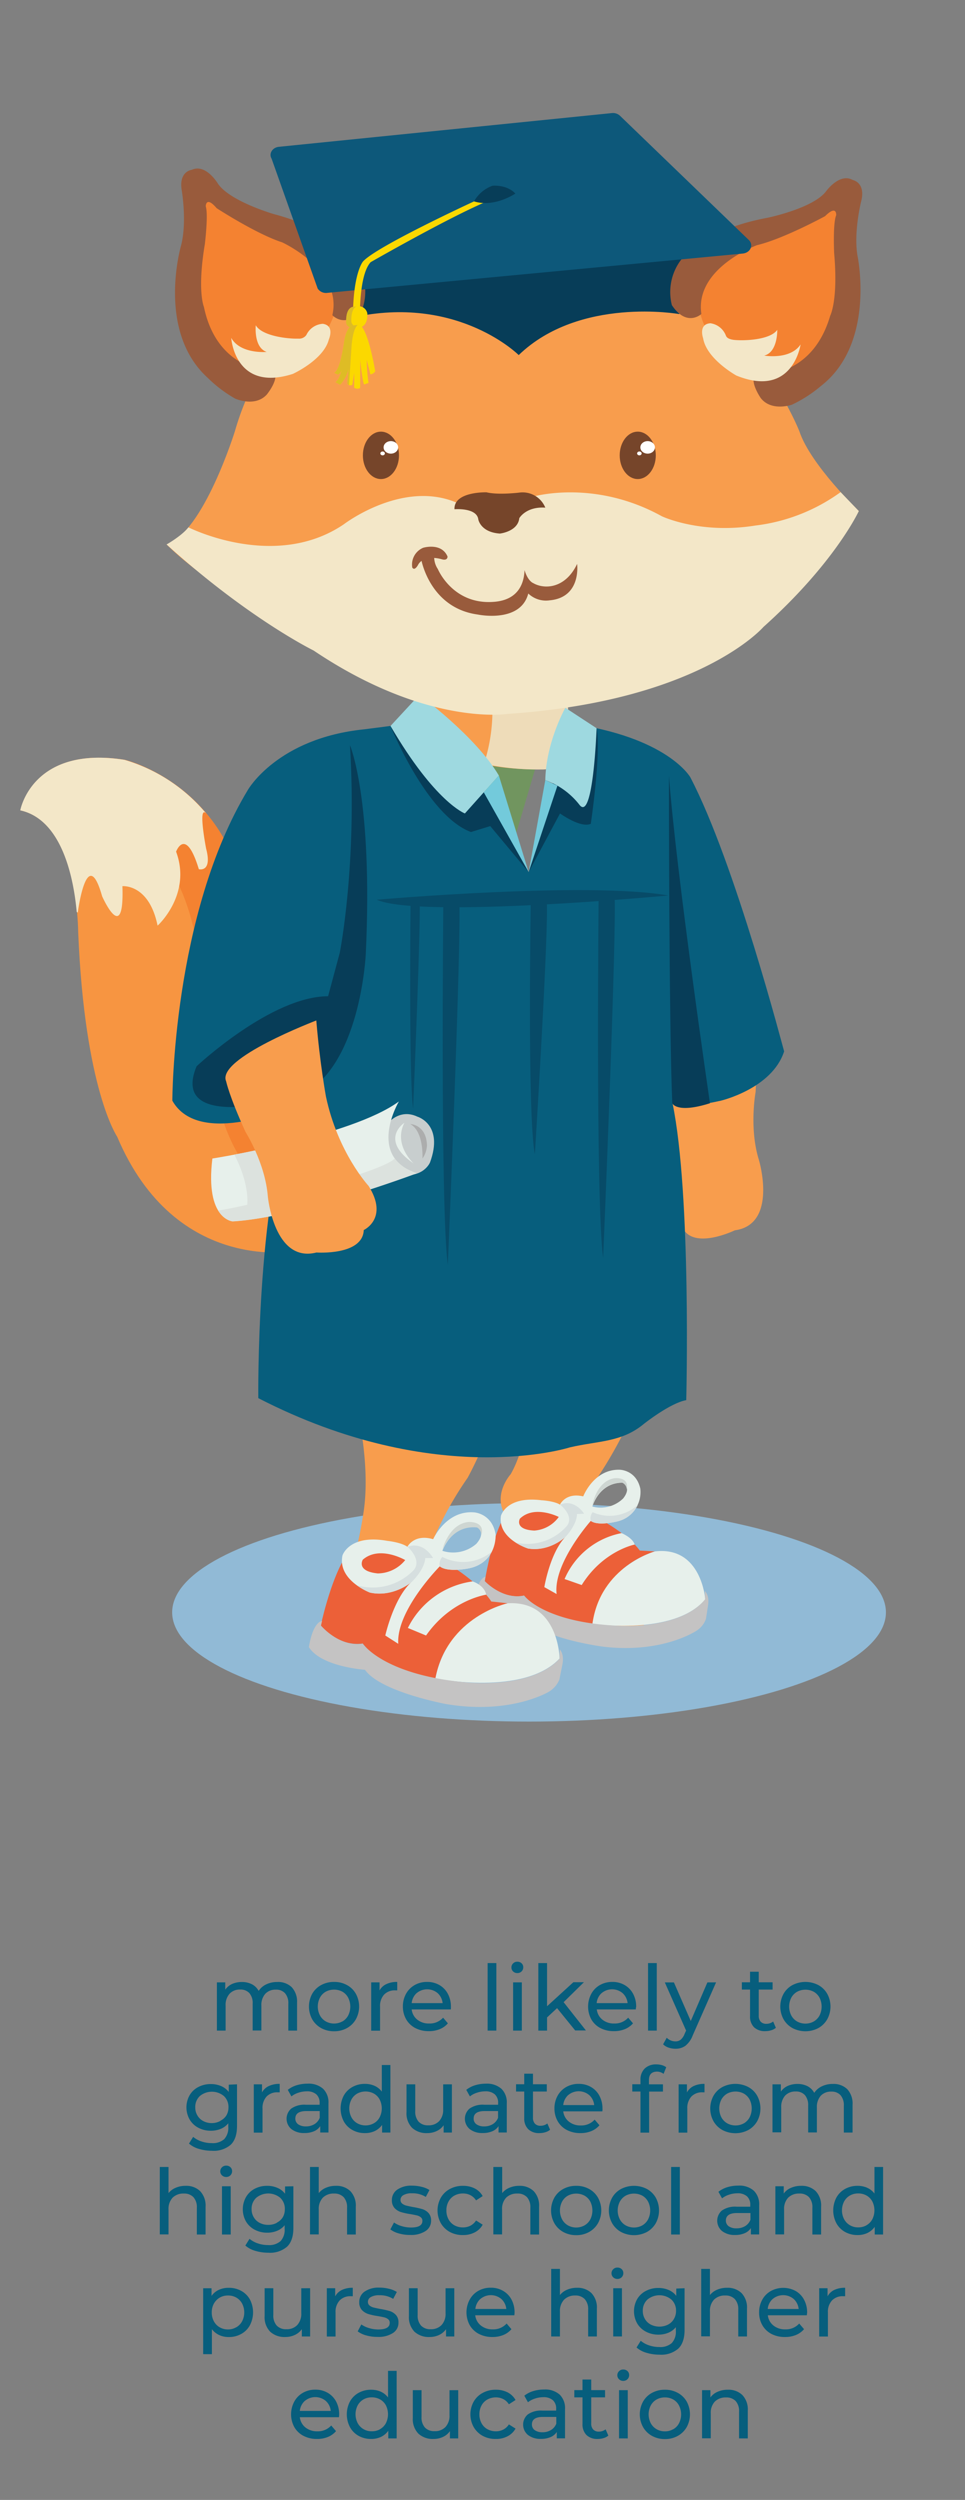 <svg id="f2c101bb-cdda-46d1-a3f6-765deac81da2" xmlns="http://www.w3.org/2000/svg" viewBox="0 0 265.18 686.58"><rect x="0" y="0" width="265.18" height="686.58" fill="#808080" stroke="none"/><title>mobile-fox-growth</title><path d="M80.17,545.77a5.81,5.81,0,0,1,1.46,4.3v7.62h-2.4v-7.35a4.14,4.14,0,0,0-.89-2.9,3.24,3.24,0,0,0-2.53-1,3.81,3.81,0,0,0-2.9,1.13,4.57,4.57,0,0,0-1.08,3.27v6.82h-2.4v-7.35a4.14,4.14,0,0,0-.89-2.9,3.24,3.24,0,0,0-2.53-1,3.81,3.81,0,0,0-2.9,1.13A4.57,4.57,0,0,0,62,550.87v6.82h-2.4V544.44h2.3v2a4.69,4.69,0,0,1,1.9-1.57,6.54,6.54,0,0,1,2.68-.53,6,6,0,0,1,2.75.62,4.41,4.41,0,0,1,1.85,1.83,5,5,0,0,1,2.08-1.8,6.76,6.76,0,0,1,3-.65A5.38,5.38,0,0,1,80.17,545.77Z" style="fill:#075e7d"/><path d="M88.26,557a6.45,6.45,0,0,1-2.47-2.42,7.34,7.34,0,0,1,0-7,6.26,6.26,0,0,1,2.47-2.4,7.2,7.2,0,0,1,3.55-.86,7.13,7.13,0,0,1,3.53.86,6.15,6.15,0,0,1,2.45,2.4,7.27,7.27,0,0,1,0,7A6.33,6.33,0,0,1,95.34,557a7.13,7.13,0,0,1-3.53.87A7.21,7.21,0,0,1,88.26,557Zm5.83-1.82a4.08,4.08,0,0,0,1.59-1.65,5.4,5.4,0,0,0,0-4.87A4.05,4.05,0,0,0,94.09,547a4.87,4.87,0,0,0-4.57,0,4.14,4.14,0,0,0-1.6,1.64,5.32,5.32,0,0,0,0,4.87,4.17,4.17,0,0,0,1.6,1.65,4.72,4.72,0,0,0,4.57,0Z" style="fill:#075e7d"/><path d="M106.16,544.92a6.66,6.66,0,0,1,3-.6v2.32l-.55,0a4,4,0,0,0-3.06,1.16,4.6,4.6,0,0,0-1.11,3.31v6.6H102V544.44h2.3v2.23A4,4,0,0,1,106.16,544.92Z" style="fill:#075e7d"/><path d="M123.88,551.87H113.13a4.16,4.16,0,0,0,1.54,2.81,5,5,0,0,0,3.26,1.06,4.92,4.92,0,0,0,3.83-1.6l1.32,1.55a5.78,5.78,0,0,1-2.24,1.6,7.68,7.68,0,0,1-3,.55,7.89,7.89,0,0,1-3.73-.86,6.2,6.2,0,0,1-2.51-2.41,7,7,0,0,1-.89-3.5,7.1,7.1,0,0,1,.86-3.48,6.2,6.2,0,0,1,2.38-2.41,6.7,6.7,0,0,1,3.41-.86,6.57,6.57,0,0,1,3.39.86,6,6,0,0,1,2.32,2.41,7.36,7.36,0,0,1,.84,3.55A5.55,5.55,0,0,1,123.88,551.87Zm-9.39-4.48a4.25,4.25,0,0,0-1.36,2.75h8.5a4.29,4.29,0,0,0-1.36-2.74,4.49,4.49,0,0,0-5.78,0Z" style="fill:#075e7d"/><path d="M134,539.14h2.4v18.55H134Z" style="fill:#075e7d"/><path d="M141,541.44a1.46,1.46,0,0,1-.46-1.1,1.51,1.51,0,0,1,.46-1.11,1.58,1.58,0,0,1,1.17-.46,1.63,1.63,0,0,1,1.16.43,1.45,1.45,0,0,1,.46,1.09,1.55,1.55,0,0,1-.46,1.14,1.58,1.58,0,0,1-1.16.46A1.61,1.61,0,0,1,141,541.44Zm0,3h2.4v13.25H141Z" style="fill:#075e7d"/><path d="M153.08,551.52l-2.75,2.55v3.62h-2.4V539.14h2.4V551l7.23-6.6h2.9l-5.58,5.48,6.13,7.77h-2.95Z" style="fill:#075e7d"/><path d="M174.71,551.87H164a4.18,4.18,0,0,0,1.53,2.81,5,5,0,0,0,3.27,1.06,4.9,4.9,0,0,0,3.82-1.6l1.33,1.55a5.86,5.86,0,0,1-2.24,1.6,7.73,7.73,0,0,1-3,.55A7.85,7.85,0,0,1,165,557a6.17,6.17,0,0,1-2.52-2.41,7.44,7.44,0,0,1,0-7,6.1,6.1,0,0,1,2.37-2.41,6.74,6.74,0,0,1,3.42-.86,6.56,6.56,0,0,1,3.38.86,6.07,6.07,0,0,1,2.33,2.41,7.36,7.36,0,0,1,.84,3.55C174.76,551.32,174.74,551.57,174.71,551.87Zm-9.39-4.48a4.2,4.2,0,0,0-1.36,2.75h8.5a4.3,4.3,0,0,0-1.37-2.74,4.47,4.47,0,0,0-5.77,0Z" style="fill:#075e7d"/><path d="M178.08,539.14h2.4v18.55h-2.4Z" style="fill:#075e7d"/><path d="M196.78,544.44,190.36,559a6.59,6.59,0,0,1-2,2.85,4.54,4.54,0,0,1-2.74.82,5.76,5.76,0,0,1-1.89-.31,3.87,3.87,0,0,1-1.51-.91l1-1.8a3.32,3.32,0,0,0,2.37,1,2.28,2.28,0,0,0,1.46-.46,3.92,3.92,0,0,0,1.07-1.59l.42-.92-5.85-13.23h2.5l4.63,10.6,4.57-10.6Z" style="fill:#075e7d"/><path d="M213.21,556.92a3.5,3.5,0,0,1-1.3.68,5.39,5.39,0,0,1-1.6.24,4.26,4.26,0,0,1-3.1-1.07,4.09,4.09,0,0,1-1.1-3.08v-7.27h-2.25v-2h2.25v-2.9h2.39v2.9h3.81v2H208.5v7.17a2.31,2.31,0,0,0,.54,1.65,2,2,0,0,0,1.54.58,2.9,2.9,0,0,0,1.88-.63Z" style="fill:#075e7d"/><path d="M217.78,557a6.36,6.36,0,0,1-2.46-2.42,7.27,7.27,0,0,1,0-7,6.17,6.17,0,0,1,2.46-2.4,7.74,7.74,0,0,1,7.09,0,6.21,6.21,0,0,1,2.45,2.4,7.27,7.27,0,0,1,0,7,6.4,6.4,0,0,1-2.45,2.42,7.66,7.66,0,0,1-7.09,0Zm5.84-1.82a4.21,4.21,0,0,0,1.59-1.65,5.49,5.49,0,0,0,0-4.87,4.18,4.18,0,0,0-1.59-1.64,4.89,4.89,0,0,0-4.58,0,4.21,4.21,0,0,0-1.6,1.64,5.4,5.4,0,0,0,0,4.87,4.23,4.23,0,0,0,1.6,1.65,4.74,4.74,0,0,0,4.58,0Z" style="fill:#075e7d"/><path d="M65.13,572.44v11.45q0,3.48-1.72,5.14a7.15,7.15,0,0,1-5.15,1.66,12.44,12.44,0,0,1-3.58-.51,7.12,7.12,0,0,1-2.75-1.46l1.15-1.85a6.9,6.9,0,0,0,2.29,1.26,8.67,8.67,0,0,0,2.81.46,4.69,4.69,0,0,0,3.44-1.1,4.53,4.53,0,0,0,1.11-3.35v-1a5.2,5.2,0,0,1-2.08,1.54,7,7,0,0,1-2.69.51,7.25,7.25,0,0,1-3.44-.81,6,6,0,0,1-2.41-2.28,6.76,6.76,0,0,1,0-6.67,5.9,5.9,0,0,1,2.41-2.26,7.24,7.24,0,0,1,3.44-.8,7,7,0,0,1,2.79.55,5.21,5.21,0,0,1,2.11,1.62v-2Zm-4.56,10A4.1,4.1,0,0,0,62.2,581a4.26,4.26,0,0,0,.58-2.23,4.07,4.07,0,0,0-1.27-3.12,5.18,5.18,0,0,0-6.58,0,4.07,4.07,0,0,0-1.27,3.12,4.18,4.18,0,0,0,.59,2.23,4,4,0,0,0,1.62,1.54,4.92,4.92,0,0,0,2.36.55A4.87,4.87,0,0,0,60.57,582.49Z" style="fill:#075e7d"/><path d="M73.86,572.92a6.69,6.69,0,0,1,3-.6v2.32l-.55,0a4,4,0,0,0-3.06,1.16,4.6,4.6,0,0,0-1.11,3.31v6.6h-2.4V572.44H72v2.23A4,4,0,0,1,73.86,572.92Z" style="fill:#075e7d"/><path d="M88.79,573.67a5.19,5.19,0,0,1,1.47,4v8H88v-1.75a3.74,3.74,0,0,1-1.71,1.41,6.45,6.45,0,0,1-2.64.49,5.55,5.55,0,0,1-3.56-1.07,3.69,3.69,0,0,1-.06-5.64,6.27,6.27,0,0,1,4-1.06h3.8v-.48a3.05,3.05,0,0,0-.9-2.37,3.81,3.81,0,0,0-2.65-.83,7,7,0,0,0-2.3.39,5.77,5.77,0,0,0-1.9,1l-1-1.8a7.39,7.39,0,0,1,2.45-1.27,10.26,10.26,0,0,1,3-.43A6,6,0,0,1,88.79,573.67Zm-2.38,9.71a3.55,3.55,0,0,0,1.45-1.74v-1.85h-3.7c-2,0-3,.69-3,2.05a1.88,1.88,0,0,0,.77,1.58A3.59,3.59,0,0,0,84,584,4.46,4.46,0,0,0,86.41,583.38Z" style="fill:#075e7d"/><path d="M107.28,567.14v18.55H105v-2.1a5.31,5.31,0,0,1-2,1.68,6.34,6.34,0,0,1-2.7.57,6.89,6.89,0,0,1-3.45-.85,6,6,0,0,1-2.39-2.39,7.67,7.67,0,0,1,0-7.06,6.05,6.05,0,0,1,2.39-2.37,6.89,6.89,0,0,1,3.45-.85,6.46,6.46,0,0,1,2.62.53,5.09,5.09,0,0,1,2,1.59v-7.3Zm-4.55,16a4,4,0,0,0,1.6-1.65,5.4,5.4,0,0,0,0-4.87,4,4,0,0,0-1.6-1.64,4.84,4.84,0,0,0-4.56,0,4.14,4.14,0,0,0-1.6,1.64,5.32,5.32,0,0,0,0,4.87,4.17,4.17,0,0,0,1.6,1.65,4.7,4.7,0,0,0,4.56,0Z" style="fill:#075e7d"/><path d="M124.18,572.44v13.25h-2.27v-2a4.83,4.83,0,0,1-1.92,1.59,6,6,0,0,1-2.58.56,5.81,5.81,0,0,1-4.18-1.46,5.69,5.69,0,0,1-1.52-4.31v-7.63h2.4v7.35a4.13,4.13,0,0,0,.92,2.91,3.45,3.45,0,0,0,2.65,1,3.93,3.93,0,0,0,3-1.15,4.47,4.47,0,0,0,1.1-3.25v-6.85Z" style="fill:#075e7d"/><path d="M137.79,573.67a5.19,5.19,0,0,1,1.47,4v8H137v-1.75a3.74,3.74,0,0,1-1.71,1.41,6.45,6.45,0,0,1-2.64.49,5.55,5.55,0,0,1-3.56-1.07,3.69,3.69,0,0,1-.06-5.64,6.27,6.27,0,0,1,4.05-1.06h3.8v-.48a3.05,3.05,0,0,0-.9-2.37,3.81,3.81,0,0,0-2.65-.83,7,7,0,0,0-2.3.39,5.77,5.77,0,0,0-1.9,1l-1-1.8a7.39,7.39,0,0,1,2.45-1.27,10.26,10.26,0,0,1,3-.43A6,6,0,0,1,137.79,573.67Zm-2.38,9.71a3.55,3.55,0,0,0,1.45-1.74v-1.85h-3.7c-2,0-3,.69-3,2.05a1.86,1.86,0,0,0,.77,1.58A3.57,3.57,0,0,0,133,584,4.46,4.46,0,0,0,135.41,583.38Z" style="fill:#075e7d"/><path d="M151.16,584.92a3.5,3.5,0,0,1-1.3.68,5.39,5.39,0,0,1-1.6.24,4.26,4.26,0,0,1-3.1-1.07,4.09,4.09,0,0,1-1.1-3.08v-7.27h-2.25v-2h2.25v-2.9h2.4v2.9h3.8v2h-3.8v7.17a2.35,2.35,0,0,0,.53,1.65,2,2,0,0,0,1.54.58,2.9,2.9,0,0,0,1.88-.63Z" style="fill:#075e7d"/><path d="M165.53,579.87H154.78a4.16,4.16,0,0,0,1.54,2.81,5,5,0,0,0,3.26,1.06,4.92,4.92,0,0,0,3.83-1.6l1.32,1.55a5.86,5.86,0,0,1-2.24,1.6,7.68,7.68,0,0,1-3,.55,7.89,7.89,0,0,1-3.73-.86,6.2,6.2,0,0,1-2.51-2.41,7,7,0,0,1-.89-3.5,7.1,7.1,0,0,1,.86-3.48,6.2,6.2,0,0,1,2.38-2.41,6.7,6.7,0,0,1,3.41-.86,6.57,6.57,0,0,1,3.39.86,6,6,0,0,1,2.32,2.41,7.36,7.36,0,0,1,.84,3.55C165.58,579.32,165.56,579.57,165.53,579.87Zm-9.39-4.48a4.25,4.25,0,0,0-1.36,2.75h8.5a4.29,4.29,0,0,0-1.36-2.74,4.49,4.49,0,0,0-5.78,0Z" style="fill:#075e7d"/><path d="M178.33,571.29v1.15h3.85v2h-3.8v11.27H176V574.42h-2.25v-2H176v-1.17a4.22,4.22,0,0,1,1.15-3.13,4.39,4.39,0,0,1,3.23-1.15,5.6,5.6,0,0,1,1.5.2,3.72,3.72,0,0,1,1.2.58l-.73,1.82a3,3,0,0,0-1.85-.62C179.05,569,178.33,569.74,178.33,571.29Z" style="fill:#075e7d"/><path d="M190.6,572.92a6.74,6.74,0,0,1,3-.6v2.32l-.55,0a4,4,0,0,0-3.06,1.16,4.6,4.6,0,0,0-1.12,3.31v6.6h-2.39V572.44h2.29v2.23A4.13,4.13,0,0,1,190.6,572.92Z" style="fill:#075e7d"/><path d="M198.53,585a6.36,6.36,0,0,1-2.46-2.42,7.27,7.27,0,0,1,0-7,6.17,6.17,0,0,1,2.46-2.4,7.74,7.74,0,0,1,7.09,0,6.21,6.21,0,0,1,2.45,2.4,7.27,7.27,0,0,1,0,7,6.4,6.4,0,0,1-2.45,2.42,7.66,7.66,0,0,1-7.09,0Zm5.84-1.82A4.21,4.21,0,0,0,206,581.5a5.49,5.49,0,0,0,0-4.87,4.18,4.18,0,0,0-1.59-1.64,4.89,4.89,0,0,0-4.58,0,4.21,4.21,0,0,0-1.6,1.64,5.4,5.4,0,0,0,0,4.87,4.23,4.23,0,0,0,1.6,1.65,4.74,4.74,0,0,0,4.58,0Z" style="fill:#075e7d"/><path d="M232.82,573.77a5.81,5.81,0,0,1,1.46,4.3v7.62h-2.4v-7.35a4.19,4.19,0,0,0-.89-2.9,3.25,3.25,0,0,0-2.53-1,3.85,3.85,0,0,0-2.91,1.13,4.62,4.62,0,0,0-1.07,3.27v6.82h-2.4v-7.35a4.19,4.19,0,0,0-.89-2.9,3.25,3.25,0,0,0-2.53-1,3.85,3.85,0,0,0-2.91,1.13,4.62,4.62,0,0,0-1.07,3.27v6.82h-2.4V572.44h2.3v2a4.63,4.63,0,0,1,1.9-1.57,6.51,6.51,0,0,1,2.68-.53,6,6,0,0,1,2.75.62,4.33,4.33,0,0,1,1.84,1.83,5,5,0,0,1,2.09-1.8,6.72,6.72,0,0,1,3-.65A5.39,5.39,0,0,1,232.82,573.77Z" style="fill:#075e7d"/><path d="M55,601.78a5.75,5.75,0,0,1,1.49,4.29v7.62h-2.4v-7.35a4.06,4.06,0,0,0-.93-2.9,3.47,3.47,0,0,0-2.65-1,4.16,4.16,0,0,0-3.07,1.13,4.46,4.46,0,0,0-1.13,3.27v6.82h-2.4V595.14h2.4v7.18a4.92,4.92,0,0,1,2-1.48,6.75,6.75,0,0,1,2.71-.52A5.45,5.45,0,0,1,55,601.78Z" style="fill:#075e7d"/><path d="M61,597.44a1.47,1.47,0,0,1-.47-1.1,1.52,1.52,0,0,1,.47-1.11,1.56,1.56,0,0,1,1.16-.46,1.62,1.62,0,0,1,1.16.43,1.45,1.45,0,0,1,.46,1.09,1.57,1.57,0,0,1-1.62,1.6A1.59,1.59,0,0,1,61,597.44Zm0,3h2.4v13.25H61Z" style="fill:#075e7d"/><path d="M80.62,600.44v11.45q0,3.48-1.73,5.14a7.11,7.11,0,0,1-5.14,1.66,12.39,12.39,0,0,1-3.58-.51,7.12,7.12,0,0,1-2.75-1.46l1.15-1.85a6.9,6.9,0,0,0,2.29,1.26,8.58,8.58,0,0,0,2.81.46,4.69,4.69,0,0,0,3.44-1.1,4.53,4.53,0,0,0,1.11-3.35v-1a5.23,5.23,0,0,1-2.09,1.54,7,7,0,0,1-2.69.51,7.23,7.23,0,0,1-3.43-.81,6,6,0,0,1-2.42-2.28,6.83,6.83,0,0,1,0-6.67A5.93,5.93,0,0,1,70,601.12a7.23,7.23,0,0,1,3.43-.8,7,7,0,0,1,2.79.55,5.14,5.14,0,0,1,2.11,1.62v-2Zm-4.56,10A4,4,0,0,0,77.68,609a4.27,4.27,0,0,0,.59-2.23A4.11,4.11,0,0,0,77,603.6a5.18,5.18,0,0,0-6.58,0,4.08,4.08,0,0,0-1.28,3.12,4.27,4.27,0,0,0,.59,2.23,4,4,0,0,0,1.63,1.54,4.92,4.92,0,0,0,2.36.55A4.87,4.87,0,0,0,76.06,610.49Z" style="fill:#075e7d"/><path d="M96.28,601.78a5.75,5.75,0,0,1,1.49,4.29v7.62h-2.4v-7.35a4.06,4.06,0,0,0-.93-2.9,3.47,3.47,0,0,0-2.65-1,4.15,4.15,0,0,0-3.07,1.13,4.46,4.46,0,0,0-1.13,3.27v6.82h-2.4V595.14h2.4v7.18a4.92,4.92,0,0,1,2-1.48,6.72,6.72,0,0,1,2.71-.52A5.45,5.45,0,0,1,96.28,601.78Z" style="fill:#075e7d"/><path d="M109.62,613.4a6.77,6.77,0,0,1-2.35-1.11l1-1.9a7.07,7.07,0,0,0,2.12,1,8.82,8.82,0,0,0,2.53.38q3.15,0,3.15-1.8a1.15,1.15,0,0,0-.43-1,2.57,2.57,0,0,0-1.06-.52c-.42-.1-1-.22-1.81-.36a17.55,17.55,0,0,1-2.61-.57,4.08,4.08,0,0,1-1.74-1.1,3.09,3.09,0,0,1-.73-2.18,3.41,3.41,0,0,1,1.5-2.89,6.78,6.78,0,0,1,4-1.08,10.91,10.91,0,0,1,2.65.32,7.06,7.06,0,0,1,2.17.88l-1,1.9a6.89,6.89,0,0,0-3.83-1,4.35,4.35,0,0,0-2.32.5,1.48,1.48,0,0,0-.8,1.32,1.26,1.26,0,0,0,.45,1,2.89,2.89,0,0,0,1.11.55c.44.11,1.06.25,1.86.4a21.27,21.27,0,0,1,2.59.58,3.91,3.91,0,0,1,1.69,1.07,2.94,2.94,0,0,1,.7,2.1,3.3,3.3,0,0,1-1.54,2.86,7.24,7.24,0,0,1-4.19,1.06A10.79,10.79,0,0,1,109.62,613.4Z" style="fill:#075e7d"/><path d="M123.63,613a6.44,6.44,0,0,1-2.49-2.42,7.2,7.2,0,0,1,0-7,6.25,6.25,0,0,1,2.49-2.4,7.38,7.38,0,0,1,3.61-.86,7,7,0,0,1,3.22.72,5.2,5.2,0,0,1,2.18,2.1l-1.82,1.18a4.07,4.07,0,0,0-1.55-1.43,4.39,4.39,0,0,0-2.05-.47,4.77,4.77,0,0,0-2.34.57,4.12,4.12,0,0,0-1.62,1.64,4.87,4.87,0,0,0-.59,2.44,4.92,4.92,0,0,0,.59,2.46,4.12,4.12,0,0,0,1.62,1.64,4.77,4.77,0,0,0,2.34.57,4.51,4.51,0,0,0,2.05-.47,4.07,4.07,0,0,0,1.55-1.43l1.82,1.15a5.16,5.16,0,0,1-2.18,2.11,6.79,6.79,0,0,1-3.22.74A7.39,7.39,0,0,1,123.63,613Z" style="fill:#075e7d"/><path d="M146.66,601.78a5.74,5.74,0,0,1,1.48,4.29v7.62h-2.4v-7.35a4.06,4.06,0,0,0-.92-2.9,3.48,3.48,0,0,0-2.65-1,4.17,4.17,0,0,0-3.08,1.13,4.46,4.46,0,0,0-1.12,3.27v6.82h-2.4V595.14H138v7.18a4.88,4.88,0,0,1,2-1.48,6.75,6.75,0,0,1,2.71-.52A5.46,5.46,0,0,1,146.66,601.78Z" style="fill:#075e7d"/><path d="M154.79,613a6.36,6.36,0,0,1-2.46-2.42,7.27,7.27,0,0,1,0-7,6.17,6.17,0,0,1,2.46-2.4,7.23,7.23,0,0,1,3.55-.86,7.14,7.14,0,0,1,3.54.86,6.21,6.21,0,0,1,2.45,2.4,7.27,7.27,0,0,1,0,7,6.4,6.4,0,0,1-2.45,2.42,7.14,7.14,0,0,1-3.54.87A7.24,7.24,0,0,1,154.79,613Zm5.84-1.82a4.14,4.14,0,0,0,1.59-1.65,5.49,5.49,0,0,0,0-4.87,4.12,4.12,0,0,0-1.59-1.64,4.87,4.87,0,0,0-4.57,0,4.14,4.14,0,0,0-1.6,1.64,5.32,5.32,0,0,0,0,4.87,4.17,4.17,0,0,0,1.6,1.65,4.72,4.72,0,0,0,4.57,0Z" style="fill:#075e7d"/><path d="M170.67,613a6.36,6.36,0,0,1-2.46-2.42,7.27,7.27,0,0,1,0-7,6.17,6.17,0,0,1,2.46-2.4,7.74,7.74,0,0,1,7.09,0,6.28,6.28,0,0,1,2.45,2.4,7.34,7.34,0,0,1,0,7,6.47,6.47,0,0,1-2.45,2.42,7.66,7.66,0,0,1-7.09,0Zm5.84-1.82a4.12,4.12,0,0,0,1.58-1.65,5.4,5.4,0,0,0,0-4.87,4.09,4.09,0,0,0-1.58-1.64,4.89,4.89,0,0,0-4.58,0,4.21,4.21,0,0,0-1.6,1.64,5.32,5.32,0,0,0,0,4.87,4.23,4.23,0,0,0,1.6,1.65,4.74,4.74,0,0,0,4.58,0Z" style="fill:#075e7d"/><path d="M184.42,595.14h2.4v18.55h-2.4Z" style="fill:#075e7d"/><path d="M207.16,601.67a5.22,5.22,0,0,1,1.46,4v8h-2.28v-1.75a3.74,3.74,0,0,1-1.71,1.41,6.45,6.45,0,0,1-2.64.49,5.55,5.55,0,0,1-3.56-1.07,3.69,3.69,0,0,1-.06-5.64,6.27,6.27,0,0,1,4-1.06h3.8v-.48a3.05,3.05,0,0,0-.9-2.37,3.81,3.81,0,0,0-2.65-.83,7,7,0,0,0-2.3.39,5.87,5.87,0,0,0-1.9,1l-1-1.8a7.39,7.39,0,0,1,2.45-1.27,10.3,10.3,0,0,1,3-.43A6,6,0,0,1,207.16,601.67Zm-2.39,9.71a3.55,3.55,0,0,0,1.45-1.74v-1.85h-3.7c-2,0-3.05.69-3.05,2.05a1.88,1.88,0,0,0,.77,1.58,3.59,3.59,0,0,0,2.15.57A4.46,4.46,0,0,0,204.77,611.38Z" style="fill:#075e7d"/><path d="M224.16,601.78a5.74,5.74,0,0,1,1.48,4.29v7.62h-2.4v-7.35a4.1,4.1,0,0,0-.92-2.9,3.48,3.48,0,0,0-2.65-1,4.17,4.17,0,0,0-3.08,1.13,4.46,4.46,0,0,0-1.12,3.27v6.82h-2.4V600.44h2.3v2a4.57,4.57,0,0,1,2-1.57,6.81,6.81,0,0,1,2.81-.55A5.47,5.47,0,0,1,224.16,601.78Z" style="fill:#075e7d"/><path d="M242.67,595.14v18.55h-2.3v-2.1a5.34,5.34,0,0,1-2,1.68,6.28,6.28,0,0,1-2.7.57,7,7,0,0,1-3.45-.85,6.08,6.08,0,0,1-2.38-2.39,7.6,7.6,0,0,1,0-7.06,6.09,6.09,0,0,1,2.38-2.37,7,7,0,0,1,3.45-.85,6.5,6.5,0,0,1,2.63.53,5.17,5.17,0,0,1,2,1.59v-7.3Zm-4.55,16a4.17,4.17,0,0,0,1.6-1.65,5.49,5.49,0,0,0,0-4.87,4.14,4.14,0,0,0-1.6-1.64,4.62,4.62,0,0,0-2.28-.57,4.54,4.54,0,0,0-2.28.57,4.14,4.14,0,0,0-1.6,1.64,5.32,5.32,0,0,0,0,4.87,4.17,4.17,0,0,0,1.6,1.65,4.36,4.36,0,0,0,2.28.59A4.43,4.43,0,0,0,238.12,611.15Z" style="fill:#075e7d"/><path d="M66.29,629.17a6.05,6.05,0,0,1,2.39,2.37,7.67,7.67,0,0,1,0,7.06A6,6,0,0,1,66.29,641a6.89,6.89,0,0,1-3.45.85,6.11,6.11,0,0,1-2.61-.55,5.47,5.47,0,0,1-2-1.6v6.85h-2.4v-18.1h2.3v2.1a5,5,0,0,1,2-1.66,6.26,6.26,0,0,1,2.69-.56A6.89,6.89,0,0,1,66.29,629.17Zm-1.36,10a4.17,4.17,0,0,0,1.6-1.65,5.32,5.32,0,0,0,0-4.87,4.14,4.14,0,0,0-1.6-1.64,4.54,4.54,0,0,0-2.28-.57,4.46,4.46,0,0,0-2.27.58,4.35,4.35,0,0,0-1.6,1.64,4.91,4.91,0,0,0-.59,2.43,5,5,0,0,0,.58,2.43,4.1,4.1,0,0,0,1.6,1.65,4.41,4.41,0,0,0,2.28.59A4.36,4.36,0,0,0,64.93,639.15Z" style="fill:#075e7d"/><path d="M85.22,628.44v13.25H82.94v-2A4.8,4.8,0,0,1,81,641.28a6,6,0,0,1-2.59.56,5.81,5.81,0,0,1-4.17-1.46,5.69,5.69,0,0,1-1.52-4.31v-7.63h2.39v7.35a4.09,4.09,0,0,0,.93,2.91,3.45,3.45,0,0,0,2.65,1,3.93,3.93,0,0,0,3-1.15,4.52,4.52,0,0,0,1.1-3.25v-6.85Z" style="fill:#075e7d"/><path d="M93.94,628.92a6.74,6.74,0,0,1,3-.6v2.32l-.55,0a4,4,0,0,0-3.06,1.16,4.6,4.6,0,0,0-1.12,3.31v6.6h-2.4V628.44h2.3v2.23A4.13,4.13,0,0,1,93.94,628.92Z" style="fill:#075e7d"/><path d="M100.64,641.4a6.86,6.86,0,0,1-2.35-1.11l1-1.9a7.25,7.25,0,0,0,2.13,1,8.7,8.7,0,0,0,2.52.38q3.15,0,3.15-1.8a1.17,1.17,0,0,0-.42-1,2.63,2.63,0,0,0-1.06-.52c-.43-.1-1-.22-1.82-.36a18.15,18.15,0,0,1-2.61-.57,4.2,4.2,0,0,1-1.74-1.1,3.08,3.08,0,0,1-.72-2.18,3.41,3.41,0,0,1,1.5-2.89,6.74,6.74,0,0,1,4-1.08,10.86,10.86,0,0,1,2.65.32,7.12,7.12,0,0,1,2.18.88l-1,1.9a6.86,6.86,0,0,0-3.82-1,4.39,4.39,0,0,0-2.33.5,1.5,1.5,0,0,0-.8,1.32,1.26,1.26,0,0,0,.45,1,2.87,2.87,0,0,0,1.12.55c.44.11,1.06.25,1.86.4a21.27,21.27,0,0,1,2.59.58,3.88,3.88,0,0,1,1.68,1.07,2.94,2.94,0,0,1,.7,2.1,3.31,3.31,0,0,1-1.53,2.86,7.26,7.26,0,0,1-4.19,1.06A10.86,10.86,0,0,1,100.64,641.4Z" style="fill:#075e7d"/><path d="M124.84,628.44v13.25h-2.27v-2a4.87,4.87,0,0,1-1.91,1.59,6.09,6.09,0,0,1-2.59.56,5.81,5.81,0,0,1-4.18-1.46,5.73,5.73,0,0,1-1.52-4.31v-7.63h2.4v7.35a4.13,4.13,0,0,0,.92,2.91,3.45,3.45,0,0,0,2.65,1,3.93,3.93,0,0,0,3-1.15,4.47,4.47,0,0,0,1.1-3.25v-6.85Z" style="fill:#075e7d"/><path d="M141.34,635.87H130.59a4.2,4.2,0,0,0,1.54,2.81,5,5,0,0,0,3.26,1.06,4.91,4.91,0,0,0,3.83-1.6l1.32,1.55a5.82,5.82,0,0,1-2.23,1.6,7.77,7.77,0,0,1-3,.55,7.92,7.92,0,0,1-3.73-.86,6.2,6.2,0,0,1-2.51-2.41,7.36,7.36,0,0,1,0-7,6.1,6.1,0,0,1,2.37-2.41,6.73,6.73,0,0,1,3.41-.86,6.57,6.57,0,0,1,3.39.86,6.07,6.07,0,0,1,2.33,2.41,7.47,7.47,0,0,1,.83,3.55A5.55,5.55,0,0,1,141.34,635.87ZM132,631.39a4.26,4.26,0,0,0-1.37,2.75h8.5a4.25,4.25,0,0,0-1.36-2.74,4.47,4.47,0,0,0-5.77,0Z" style="fill:#075e7d"/><path d="M162.53,629.78a5.75,5.75,0,0,1,1.49,4.29v7.62h-2.4v-7.35a4.06,4.06,0,0,0-.93-2.9,3.47,3.47,0,0,0-2.65-1A4.15,4.15,0,0,0,155,631.6a4.46,4.46,0,0,0-1.13,3.27v6.82h-2.4V623.14h2.4v7.18a4.92,4.92,0,0,1,2-1.48,6.72,6.72,0,0,1,2.71-.52A5.45,5.45,0,0,1,162.53,629.78Z" style="fill:#075e7d"/><path d="M168.51,625.44a1.47,1.47,0,0,1-.47-1.1,1.52,1.52,0,0,1,.47-1.11,1.54,1.54,0,0,1,1.16-.46,1.62,1.62,0,0,1,1.16.43,1.45,1.45,0,0,1,.46,1.09,1.57,1.57,0,0,1-1.62,1.6A1.58,1.58,0,0,1,168.51,625.44Zm0,3h2.4v13.25h-2.4Z" style="fill:#075e7d"/><path d="M188.12,628.44v11.45q0,3.48-1.73,5.14a7.14,7.14,0,0,1-5.15,1.66,12.32,12.32,0,0,1-3.57-.51,7,7,0,0,1-2.75-1.46l1.15-1.85a6.8,6.8,0,0,0,2.29,1.26,8.58,8.58,0,0,0,2.81.46,4.71,4.71,0,0,0,3.44-1.1,4.53,4.53,0,0,0,1.11-3.35v-1a5.23,5.23,0,0,1-2.09,1.54,7,7,0,0,1-2.69.51,7.23,7.23,0,0,1-3.43-.81,6,6,0,0,1-2.42-2.28,6.83,6.83,0,0,1,0-6.67,5.93,5.93,0,0,1,2.42-2.26,7.23,7.23,0,0,1,3.43-.8,7,7,0,0,1,2.79.55,5.14,5.14,0,0,1,2.11,1.62v-2Zm-4.56,10a4,4,0,0,0,1.62-1.54,4.27,4.27,0,0,0,.59-2.23,4.08,4.08,0,0,0-1.28-3.12,5.16,5.16,0,0,0-6.57,0,4.08,4.08,0,0,0-1.28,3.12,4.27,4.27,0,0,0,.59,2.23,4,4,0,0,0,1.63,1.54,5.3,5.3,0,0,0,4.7,0Z" style="fill:#075e7d"/><path d="M203.78,629.78a5.75,5.75,0,0,1,1.49,4.29v7.62h-2.4v-7.35a4.06,4.06,0,0,0-.93-2.9,3.47,3.47,0,0,0-2.65-1,4.15,4.15,0,0,0-3.07,1.13,4.46,4.46,0,0,0-1.13,3.27v6.82h-2.4V623.14h2.4v7.18a4.92,4.92,0,0,1,2-1.48,6.72,6.72,0,0,1,2.71-.52A5.45,5.45,0,0,1,203.78,629.78Z" style="fill:#075e7d"/><path d="M221.72,635.87H211a4.18,4.18,0,0,0,1.53,2.81,5,5,0,0,0,3.27,1.06,4.89,4.89,0,0,0,3.82-1.6l1.33,1.55a5.86,5.86,0,0,1-2.24,1.6,7.73,7.73,0,0,1-3,.55A7.85,7.85,0,0,1,212,641a6.14,6.14,0,0,1-2.51-2.41,6.85,6.85,0,0,1-.89-3.5,7.1,7.1,0,0,1,.86-3.48,6.13,6.13,0,0,1,2.38-2.41,7.15,7.15,0,0,1,6.8,0,6,6,0,0,1,2.32,2.41,7.36,7.36,0,0,1,.84,3.55C221.77,635.32,221.75,635.57,221.72,635.87Zm-9.39-4.48a4.25,4.25,0,0,0-1.36,2.75h8.5a4.34,4.34,0,0,0-1.36-2.74,4.49,4.49,0,0,0-5.78,0Z" style="fill:#075e7d"/><path d="M229.24,628.92a6.74,6.74,0,0,1,3-.6v2.32l-.55,0a4,4,0,0,0-3.06,1.16,4.56,4.56,0,0,0-1.12,3.31v6.6h-2.4V628.44h2.3v2.23A4.13,4.13,0,0,1,229.24,628.92Z" style="fill:#075e7d"/><path d="M93.14,663.87H82.39a4.2,4.2,0,0,0,1.54,2.81,5,5,0,0,0,3.26,1.06,4.91,4.91,0,0,0,3.83-1.6l1.32,1.55a5.82,5.82,0,0,1-2.23,1.6,7.77,7.77,0,0,1-3,.55,7.92,7.92,0,0,1-3.73-.86,6.2,6.2,0,0,1-2.51-2.41,7.36,7.36,0,0,1,0-7,6.1,6.1,0,0,1,2.37-2.41,6.73,6.73,0,0,1,3.41-.86,6.57,6.57,0,0,1,3.39.86,6.07,6.07,0,0,1,2.33,2.41,7.35,7.35,0,0,1,.83,3.55A5.55,5.55,0,0,1,93.14,663.87Zm-9.38-4.48a4.26,4.26,0,0,0-1.37,2.75h8.5a4.25,4.25,0,0,0-1.36-2.74,4.47,4.47,0,0,0-5.77,0Z" style="fill:#075e7d"/><path d="M109,651.14v18.55h-2.3v-2.1a5.26,5.26,0,0,1-2,1.68,6.28,6.28,0,0,1-2.7.57,7,7,0,0,1-3.45-.85,6.08,6.08,0,0,1-2.38-2.39,7.6,7.6,0,0,1,0-7.06,6.09,6.09,0,0,1,2.38-2.37,7,7,0,0,1,3.45-.85,6.5,6.5,0,0,1,2.63.53,5.17,5.17,0,0,1,2,1.59v-7.3Zm-4.55,16a4.1,4.1,0,0,0,1.6-1.65,5.49,5.49,0,0,0,0-4.87,4.08,4.08,0,0,0-1.6-1.64,4.59,4.59,0,0,0-2.28-.57,4.54,4.54,0,0,0-2.28.57,4.14,4.14,0,0,0-1.6,1.64,5.32,5.32,0,0,0,0,4.87,4.17,4.17,0,0,0,1.6,1.65,4.36,4.36,0,0,0,2.28.59A4.41,4.41,0,0,0,104.47,667.15Z" style="fill:#075e7d"/><path d="M125.92,656.44v13.25h-2.28v-2a4.8,4.8,0,0,1-1.91,1.59,6,6,0,0,1-2.59.56,5.81,5.81,0,0,1-4.17-1.46,5.69,5.69,0,0,1-1.53-4.31v-7.63h2.4v7.35a4.09,4.09,0,0,0,.93,2.91,3.45,3.45,0,0,0,2.65,1,3.93,3.93,0,0,0,3-1.15,4.52,4.52,0,0,0,1.1-3.25v-6.85Z" style="fill:#075e7d"/><path d="M132.66,669a6.44,6.44,0,0,1-2.49-2.42,7.2,7.2,0,0,1,0-7,6.25,6.25,0,0,1,2.49-2.4,7.36,7.36,0,0,1,3.61-.86,7,7,0,0,1,3.21.72,5.28,5.28,0,0,1,2.19,2.1l-1.83,1.18a4,4,0,0,0-1.55-1.43,4.36,4.36,0,0,0-2-.47,4.76,4.76,0,0,0-2.33.57,4.08,4.08,0,0,0-1.63,1.64,5,5,0,0,0-.59,2.44,5,5,0,0,0,.59,2.46,4.08,4.08,0,0,0,1.63,1.64,4.76,4.76,0,0,0,2.33.57,4.48,4.48,0,0,0,2-.47,4,4,0,0,0,1.55-1.43l1.83,1.15a5.24,5.24,0,0,1-2.19,2.11,6.73,6.73,0,0,1-3.21.74A7.36,7.36,0,0,1,132.66,669Z" style="fill:#075e7d"/><path d="M153.81,657.67a5.22,5.22,0,0,1,1.46,4v8H153v-1.75a3.74,3.74,0,0,1-1.71,1.41,6.45,6.45,0,0,1-2.64.49,5.55,5.55,0,0,1-3.56-1.07,3.69,3.69,0,0,1-.06-5.64,6.27,6.27,0,0,1,4-1.06h3.8v-.48a3.05,3.05,0,0,0-.9-2.37,3.79,3.79,0,0,0-2.65-.83,7,7,0,0,0-2.3.39,5.87,5.87,0,0,0-1.9,1l-1-1.8a7.39,7.39,0,0,1,2.45-1.27,10.3,10.3,0,0,1,3-.43A6,6,0,0,1,153.81,657.67Zm-2.39,9.71a3.55,3.55,0,0,0,1.45-1.74v-1.85h-3.7c-2,0-3,.69-3,2.05a1.88,1.88,0,0,0,.77,1.58A3.59,3.59,0,0,0,149,668,4.46,4.46,0,0,0,151.42,667.38Z" style="fill:#075e7d"/><path d="M167.17,668.92a3.5,3.5,0,0,1-1.3.68,5.39,5.39,0,0,1-1.6.24,4.26,4.26,0,0,1-3.1-1.07,4.09,4.09,0,0,1-1.1-3.08v-7.27h-2.25v-2h2.25v-2.9h2.4v2.9h3.8v2h-3.8v7.17a2.31,2.31,0,0,0,.54,1.65,2,2,0,0,0,1.53.58,2.88,2.88,0,0,0,1.88-.63Z" style="fill:#075e7d"/><path d="M170.11,653.44a1.47,1.47,0,0,1-.47-1.1,1.52,1.52,0,0,1,.47-1.11,1.54,1.54,0,0,1,1.16-.46,1.62,1.62,0,0,1,1.16.43,1.45,1.45,0,0,1,.46,1.09,1.57,1.57,0,0,1-1.62,1.6A1.58,1.58,0,0,1,170.11,653.44Zm0,3h2.4v13.25h-2.4Z" style="fill:#075e7d"/><path d="M179.17,669a6.36,6.36,0,0,1-2.46-2.42,7.27,7.27,0,0,1,0-7,6.17,6.17,0,0,1,2.46-2.4,7.2,7.2,0,0,1,3.55-.86,7.13,7.13,0,0,1,3.53.86,6.24,6.24,0,0,1,2.46,2.4,7.34,7.34,0,0,1,0,7,6.43,6.43,0,0,1-2.46,2.42,7.13,7.13,0,0,1-3.53.87A7.21,7.21,0,0,1,179.17,669Zm5.83-1.82a4.08,4.08,0,0,0,1.59-1.65,5.4,5.4,0,0,0,0-4.87A4.05,4.05,0,0,0,185,659a4.54,4.54,0,0,0-2.28-.57,4.6,4.6,0,0,0-2.29.57,4.14,4.14,0,0,0-1.6,1.64,5.32,5.32,0,0,0,0,4.87,4.17,4.17,0,0,0,1.6,1.65,4.42,4.42,0,0,0,2.29.59A4.36,4.36,0,0,0,185,667.15Z" style="fill:#075e7d"/><path d="M204,657.78a5.71,5.71,0,0,1,1.49,4.29v7.62h-2.4v-7.35a4.1,4.1,0,0,0-.92-2.9,3.48,3.48,0,0,0-2.65-1,4.17,4.17,0,0,0-3.08,1.13,4.46,4.46,0,0,0-1.12,3.27v6.82h-2.4V656.44h2.3v2a4.63,4.63,0,0,1,2-1.57,6.78,6.78,0,0,1,2.81-.55A5.43,5.43,0,0,1,204,657.78Z" style="fill:#075e7d"/><path d="M119.57,209.61s16.83.61,28.69-2.49l-13.14,44.53Z" style="fill:#71955f"/><path d="M196.88,241.25s12.45,27.23,10.76,58.66c0,0-1.85,9.94.93,18.74,0,0,5.27,17.64-6.65,19.25,0,0-11.48,5.59-14.41-.85,0,0-7.63-.38-5.75-10.74,0,0,6.72-12.63,1.7-27.2,0,0-8-21.51-15.91-31.78C167.55,267.33,189.38,259.44,196.88,241.25Z" style="fill:#f89d4d"/><path d="M5.64,222.56s3.18-17.85,28.63-13.88c0,0,29.62,6.92,33.72,42.23,0,0,.63,41.17,9.05,47.63,0,0,11.61,14.64,26.92,2.21,0,0,5.46-6.44,6.82-13.62l6.25,1S128.42,332.37,82,343.5c0,0-33.56,7.07-49.81-31.33,0,0-8.92-13-10.7-56.06C21.45,256.11,21.68,226.09,5.64,222.56Z" style="fill:#f79541"/><path d="M53.53,256.5c4.39,20.93-1.16,78.81,41.42,74.85l22.79-39.29c-.34-2.45-.71-3.91-.71-3.91l-6.25-1c-1.36,7.18-6.82,13.62-6.82,13.62C88.65,313.18,77,298.54,77,298.54,68.62,292.08,68,250.91,68,250.91c-4.1-35.31-33.72-42.23-33.72-42.23-25.45-4-28.63,13.88-28.63,13.88S44.32,212.58,53.53,256.5Z" style="fill:#f48231"/><path d="M48.39,233.9s2.63-7.1,6.25,4.82c0,0,3.77,1,2-5.66,0,0-2.34-12.05,0-9.66a46.26,46.26,0,0,0-22.44-14.72c-25.45-4-28.63,13.88-28.63,13.88,11.63,2.56,14.7,19,15.51,27.9l.29.18s2.51-19.32,6.69-4.5c0,0,6.15,13.92,5.58-2.76,0,0,7.31-.72,9.66,10.83C43.37,254.21,52.75,245.62,48.39,233.9Z" style="fill:#f3e7c8"/><ellipse cx="145.38" cy="442.82" rx="98.07" ry="30" style="fill:#91bad6"/><path d="M96.27,379.36s6.1,20,3.62,36.05a113.71,113.71,0,0,1-2.46,12s-2.84,3.43,0,9.34c0,0,5.71,14.12,8.76,16.21a8.9,8.9,0,0,0,11.28,0s1.69-1,2.07-2.09c0,0,.95,3.81,9.35,1.71,0,0,4.19-.38,3.62-3.62,0,0,3.81,1.91,5.72-1.91,0,0,3.43-3.62-1.53-8.2,0,0-.95-1.62-12.2-.76,0,0-7.63-7.25-5-16.22a95,95,0,0,1,9-16s7.63-13.73,7.82-22.69Z" style="fill:#f89d4d"/><path d="M145.67,380.89s0,14.68-5.34,24c0,0-4.58,5-1.91,10.49,0,0,7.19,11.06,8.08,22.7,0,0,.69,7.63,8.13,8.77,0,0,6.11.38,7.63-2.86,0,0,1.53,4.19,9,4,0,0,5.72.77,6.48-3.62,0,0,4.2.57,5.72-2.29a15.41,15.41,0,0,0-1-9.73s-1.15-2.47-5.91-1.14c0,0-6.94,1.72-10-4,0,0-7.21-13.36-4.35-18.51,0,0,13.93-18.88,15.26-34.33C177.52,374.4,156.46,370.79,145.67,380.89Z" style="fill:#f89d4d"/><path d="M117.13,183.42a21.64,21.64,0,0,1-1.52,14.88s2.57,13,32.37,13c0,0,7.64.38,10.14-6.11,0,0-6.6-10.3.43-28.23Z" style="fill:#f89d4d"/><path d="M133,181.12s5.21,12.62,0,28.66a70.64,70.64,0,0,0,15.73,1.55s7.64.38,10.14-6.1c0,0-6.6-10.3.42-28.23Z" style="fill:#eedcb9"/><path d="M189.69,213.46s-6.25-11.09-33.37-14.8l-2,10.36-9,30.5-17.9-31.83c-8.39-4.29-11.76-9.39-11.76-9.39l-15.58,2c-23.86,2.43-31.95,16.62-31.95,16.62-20.77,34.3-20.77,85.38-20.77,85.38,7.4,13.11,33,1.57,33,1.57-10,27.17-9.38,80.12-9.38,80.12,49.11,25.27,85.61,13.52,85.61,13.52,7.79-1.82,14.27-1.36,20.38-6.48,0,0,7.2-5.72,11.61-6.49,0,0,1.44-56.45-3.78-81.6,0,0,1,2.1,13.26-.64,0,0,14.1-3.3,17.42-13.55C215.42,288.77,202.09,237.12,189.69,213.46Z" style="fill:#075e7d"/><path d="M93.37,261.66s4.8-24.15,2.8-57c0,0,6.35,14.78,4.35,57.27,0,0-1.39,32-18.66,39.2,0,0-35.65,10.48-27.84-8.29,0,0,20.52-19.23,36.14-19.23Z" style="fill:#073d58"/><path d="M166.91,418.43s6.07,3.53,8.91,7.42l4.16.23S164.87,430.15,162.8,446c0,0-13-1.06-18.78-7.8,0,0-5.29,1.57-10.79-3.95,0,0,1.43-9.43,4.41-16,0,0,6.63-6.32,15.08-3.91C152.72,414.32,161.59,414.67,166.91,418.43Z" style="fill:#ec6038"/><path d="M145.08,425.28c5.92,1,10.26-3.14,10.26-3.14-4.23,4.41-5.76,13.75-5.76,13.75l3.38,1.9c-1-8.4,9.39-20.09,9.39-20.09,2.13,1.55,7.52.08,7.52.08a8.27,8.27,0,0,0,6.09-8.93c-1.16-5.2-5.69-5.2-5.69-5.2-7.12-.19-10,7.32-10,7.32-4.89-1.15-6.39,2.27-6.39,2.27-1.69-1.05-5.1-1.21-5.1-1.21-9.73-1.21-11.13,4.31-11.13,4.31C136.73,422.67,145.08,425.28,145.08,425.28Zm17.71-11.51s1.77-6.57,8.25-6.55c0,0,2.73,1.11.2,4.32A8.9,8.9,0,0,1,162.79,413.77Zm-19.93,3.33c4-3.9,10.69-.48,10.69-.48a9.07,9.07,0,0,1-6.73,3.74C141.24,420.09,142.86,417.1,142.86,417.1Z" style="fill:#e7f0eb"/><path d="M153.91,413.24c4-1.72,6.6,2.49,6.6,2.49l-1.95.08c-.06,3.32-3.67,6.8-3.22,6.33,0,0-4.34,4.11-10.26,3.14a15.37,15.37,0,0,1-3.36-1.63,14.37,14.37,0,0,0,14.1-4.62C157.86,416.26,153.91,413.24,153.91,413.24Z" style="fill:#d6dfdf"/><path d="M162.86,415.31a11.42,11.42,0,0,0,12.39-2,8,8,0,0,1-5.38,4.48s-5.39,1.47-7.52-.08A2.7,2.7,0,0,1,162.86,415.31Z" style="fill:#d6dfdf"/><path d="M159.85,435.32s-3.87-1.37-4.71-1.64a21.45,21.45,0,0,1,15.66-12.62s3,1.21,3.61,3.14C174.41,424.2,165.71,425.89,159.85,435.32Z" style="fill:#e7f0eb"/><path d="M193.8,439.25s-1-14.68-13.82-13.17c0,0-15,4.07-17.18,19.92C162.8,446,185.4,449.31,193.8,439.25Z" style="fill:#e7f0eb"/><path d="M193.7,437s1.28,1,.89,3.77L194,444.6a6.33,6.33,0,0,1-2.53,3.22s-9.29,6.37-25.69,4.43c0,0-16.63-2.13-20.89-7.5,0,0-11-.13-14.43-4.92,0,0,.45-6.07,2.94-6.81l-.21,1.23s5,5.24,10.79,3.95c0,0,5.55,7.54,26.51,8.32,0,0,16.54,1,23.27-7.27Z" style="fill:#c4c3c3"/><path d="M125.78,431.23s6.39,4.21,9.23,8.61l4.52.49s-16.68,3.53-19.88,20.64c0,0-14.1-1.93-20-9.61,0,0-5.84,1.4-11.49-4.93,0,0,2.12-10.18,5.75-17.17,0,0,7.6-6.47,16.64-3.35C110.59,425.91,120.22,426.83,125.78,431.23Z" style="fill:#ec6038"/><path d="M101.62,437.37c6.38,1.41,11.35-2.8,11.35-2.8-4.86,4.55-7.09,14.61-7.09,14.61l3.56,2.28c-.58-9.2,11.42-21.29,11.42-21.29,2.22,1.82,8.17.53,8.17.53,7.75-1.83,7.16-9.34,7.16-9.34-1-5.72-5.88-6-5.88-6-7.73-.64-11.28,7.37-11.28,7.37-5.25-1.55-7.08,2.08-7.08,2.08-1.78-1.25-5.48-1.62-5.48-1.62-10.51-1.9-12.36,4-12.36,4C92.69,434,101.62,437.37,101.62,437.37Zm19.95-11.45s2.31-7,9.37-6.63c0,0,2.9,1.37-.05,4.71A9.68,9.68,0,0,1,121.57,425.92ZM99.7,428.35c4.63-4,11.65.11,11.65.11a9.84,9.84,0,0,1-7.54,3.67C97.76,431.51,99.7,428.35,99.7,428.35Z" style="fill:#e7f0eb"/><path d="M112,424.81c4.5-1.63,7,3.1,7,3.1l-2.13,0c-.26,3.6-4.4,7.17-3.88,6.68,0,0-5,4.21-11.35,2.8a17,17,0,0,1-3.56-2,15.67,15.67,0,0,0,15.62-4.19C116.06,428.33,112,424.81,112,424.81Z" style="fill:#d6dfdf"/><path d="M121.56,427.6a12.43,12.43,0,0,0,13.59-1.44A8.7,8.7,0,0,1,129,430.7s-6,1.29-8.17-.53A2.93,2.93,0,0,1,121.56,427.6Z" style="fill:#d6dfdf"/><path d="M117.08,449.18s-4.13-1.72-5-2.07a23.37,23.37,0,0,1,17.79-12.79s3.23,1,3.73,3.64C133.58,438,124,439.28,117.08,449.18Z" style="fill:#e7f0eb"/><path d="M153.77,455.49s-.19-16-14.24-15.16c0,0-16.57,3.53-19.88,20.64C119.65,461,144,465.93,153.77,455.49Z" style="fill:#e7f0eb"/><path d="M153.8,453s1.33,1.14.74,4.16l-.83,4.14a6.93,6.93,0,0,1-2.94,3.35S140.28,471,122.57,468c0,0-18-3.32-22.28-9.41,0,0-12-.79-15.4-6.21,0,0,.86-6.57,3.61-7.23l-.3,1.33s5.09,6,11.49,4.93c0,0,5.59,8.54,28.34,10.64,0,0,17.92,2,25.74-6.51Z" style="fill:#c4c3c3"/><path d="M168.71,406c-5.05,1-6,7.74-6,7.74s1.76-6.57,8.25-6.55a2.14,2.14,0,0,1,1.27,1.87h0C173,405.36,168.71,406,168.71,406Z" style="fill:#ced6d2"/><path d="M128.78,418c-5.5.5-7.21,7.63-7.21,7.63s2.59-6.83,9.53-6.12a2.3,2.3,0,0,1,1.16,2.13h0C133.48,417.74,128.78,418,128.78,418Z" style="fill:#ced6d2"/><path d="M107.31,199.38s9.91,24.6,22.11,29.13l5.3-1.63,10.55,12.64L132.94,217.6S117.6,198.05,107.31,199.38Z" style="fill:#073d58"/><path d="M145.27,239.52l8.62-16.11s5.67,4.11,8.46,2.84c0,0,2.9-19.41,1.59-26.25l-7.62-1.34Z" style="fill:#073d58"/><path d="M107.31,199.38l7.91-8.54s15.44,11.29,21.86,22.14l-9.33,10.43S119.59,220.41,107.31,199.38Z" style="fill:#9ed9e0"/><path d="M149.85,214.24a20.83,20.83,0,0,1,9.41,6.83c3.78,4.79,4.68-21.07,4.68-21.07l-8.58-5.62S150.05,203.75,149.85,214.24Z" style="fill:#9ed9e0"/><polygon points="137.08 212.98 145.27 239.52 132.94 217.6 137.08 212.98" style="fill:#73cadb"/><polygon points="149.85 214.24 145.27 239.52 153.18 215.79 149.85 214.24" style="fill:#73cadb"/><path d="M236,140.36s-13.28-12.73-16.33-21.9c0,0-19-49.17-71.31-56.15,0,0-11-1.62-19.94.68,0,0-50.3,8.18-63.88,55.47,0,0-8.62,27.74-18.76,31.07,0,0,32.62,34.12,94.47,37.5C140.27,187,211.14,180.79,236,140.36Z" style="fill:#f89d4d"/><ellipse cx="175.25" cy="125.06" rx="4.96" ry="6.51" style="fill:#76452a"/><ellipse cx="177.97" cy="122.87" rx="2" ry="1.72" style="fill:#fff"/><ellipse cx="175.7" cy="124.53" rx="0.62" ry="0.53" style="fill:#fff"/><ellipse cx="104.68" cy="125.06" rx="4.96" ry="6.51" style="fill:#76452a"/><ellipse cx="107.41" cy="122.87" rx="2" ry="1.72" style="fill:#fff"/><ellipse cx="105.14" cy="124.53" rx="0.62" ry="0.53" style="fill:#fff"/><path d="M94.47,144s16.73-12.83,31.94-5.53l19.77-2s16.87-5.09,35.68,5.31c0,0,10.46,5,25.67,2.56A50.06,50.06,0,0,0,231,135.16l5,5.2s-6.52,14.19-26.21,31.83c0,0-17.49,20.33-70.22,23.87,0,0-22.16,3.6-53.39-17.4,0,0-17.89-8.75-40.4-29.13,0,0,4.13-2.33,6-4.7C51.79,144.83,75.49,156.86,94.47,144Z" style="fill:#f3e7c8"/><path d="M113.29,155.87a5,5,0,0,1,3-5.43s5-1.53,6.69,2.4c0,0,.11,1.25-1.61.75,0,0-4.53-1.43-6.37,1.34C115,154.93,114,157,113.29,155.87Z" style="fill:#995b3c"/><path d="M145.17,163c-2.13,8.25-13.86,5.78-13.86,5.78-13.22-1.79-15.54-15.08-15.54-15.08l3.55-.94a5.86,5.86,0,0,0,1,3.53s4.1,9.91,15.44,9c6.82-.53,8.26-5.24,8.38-8.72.92,3.06,2.36,3.56,2.36,3.56,3.19,1.85,8.92,1.45,12.09-5.25,0,0,1.26,9.22-7.59,10A7,7,0,0,1,145.17,163Z" style="fill:#995b3c"/><path d="M149.85,139.42a6.74,6.74,0,0,0-7.16-4.13s-5.74.71-9-.08c0,0-9-.27-8.8,4.65,0,0,6.14-.52,6.55,2.81,0,0,.61,3.52,5.93,3.87,0,0,4.92-.53,5.33-4.22C142.69,142.32,144.53,139.07,149.85,139.42Z" style="fill:#76452a"/><path d="M183.82,213s0,68.79.92,90c0,0,1.13,2.91,10.35,0C195.09,302.92,185.78,239.52,183.82,213Z" style="fill:#073d58"/><path d="M164.51,245.42s-.87,84.45,1.23,100.1c0,0,3.88-91.85,3.11-100.14Z" style="fill:#074b68"/><path d="M103.51,247.1s58.12-5.07,80.12-1.16C183.63,245.94,115.27,252.37,103.51,247.1Z" style="fill:#074b68"/><path d="M121.83,247.34s-.86,84.44,1.23,100.09c0,0,3.88-91.85,3.12-100.13Z" style="fill:#074b68"/><path d="M145.86,247.24s-1,58.9,1.12,69.82c0,0,4-64.08,3.23-69.86Z" style="fill:#074b68"/><path d="M112.82,247.36s-.5,48.23.7,57.17c0,0,2.22-52.46,1.78-57.19Z" style="fill:#074b68"/><path d="M142.54,97.52s-16.17-16.15-44.2-10.63L95.73,60.83l57.45-8.76,36.65,12-3.17,22.19S159.26,81.38,142.54,97.52Z" style="fill:#073d58"/><path d="M233.41,55s11.22,47.79-18.73,47.7c0,0-19.06.8-22.9-19.25,0,0-8-4.53,2.88-12,0,0,18.05-7.58,27.26-12.62C221.92,58.84,233.14,50.33,233.41,55Z" style="fill:#f48231"/><path d="M217.66,111.13s-5.57,2-8.58-1.76c0,0-3.21-4.57-1.53-6.48,0,0,15.38,1.71,20.59-16.19,0,0,2.23-4.15,1.08-17.21,0,0-.38-8.16.56-10.38,0,0,.24-3-3.07.27,0,0-11.42,6.23-18.68,7.95,0,0-17.2,6.29-15.29,18.9,0,0-4,3.75-8.11-2.42a14.67,14.67,0,0,1,6.38-16s5.84-5.4,19.9-8c0,0,12.53-2.58,16.08-7.26,0,0,3.71-5.18,7.36-3.11,0,0,3.51.65,2.35,5.65,0,0-2.19,8.47-1.06,15.17,0,0,5.1,24-10.06,35.76A36.07,36.07,0,0,1,217.66,111.13Z" style="fill:#995b3c"/><path d="M220,94.6s-2.09,14.87-17.65,8.54c0,0-8.17-4.5-9.13-10.23,0,0-1.41-3.9,2-4.13a5.35,5.35,0,0,1,4.27,3.43c.31.77,1.28,1,2.1,1.13,3,.33,10.1,0,12-2.75,0,0,.18,6.12-3.58,7.07C210,97.66,217.11,98.92,220,94.6Z" style="fill:#f3e7c8"/><path d="M53.28,52.28s-14.91,46.77,15,49c0,0,19,2.28,24.34-17.4,0,0,8.36-3.89-1.94-12.17,0,0-17.41-9-26.2-14.7C64.43,57,53.91,47.65,53.28,52.28Z" style="fill:#f48231"/><path d="M64.61,109.47s5.4,2.46,8.69-1.09c0,0,3.55-4.31,2-6.34,0,0-15.46.51-19.26-17.74,0,0-1.9-4.31.25-17.24,0,0,1-8.11.25-10.39,0,0,0-3,3,.51,0,0,10.9,7.09,18,9.38,0,0,16.67,7.6,13.79,20,0,0,3.7,4.06,8.27-1.77a14.69,14.69,0,0,0-5.12-16.48s-5.4-5.83-19.22-9.51c0,0-12.29-3.55-15.46-8.49,0,0-3.3-5.45-7.1-3.67,0,0-3.55.38-2.79,5.45,0,0,1.53,8.61-.12,15.21,0,0-6.94,23.5,7.25,36.43A36.09,36.09,0,0,0,64.61,109.47Z" style="fill:#995b3c"/><path d="M63.54,92.8s.92,15,16.93,9.89c0,0,8.49-3.85,9.9-9.48,0,0,1.7-3.78-1.66-4.28A5.34,5.34,0,0,0,84.19,92,2.41,2.41,0,0,1,82,93c-3,.1-10.06-.74-11.71-3.67,0,0-.65,6.09,3,7.33C73.31,96.64,66.11,97.34,63.54,92.8Z" style="fill:#f3e7c8"/><path d="M74.64,43.59,87.29,79.24A2.74,2.74,0,0,0,90,80.43l114.18-10.8c2.06-.25,3-2.39,1.57-3.73L170.37,31.79a2.82,2.82,0,0,0-2.25-.73L76.64,40.32C74.84,40.5,73.8,42.2,74.64,43.59Z" style="fill:#0d587a"/><path d="M130.27,55.31S103.22,67.77,99.72,71.86c0,0-3.5,4.1-2.57,20.65A1.4,1.4,0,0,0,99,91.72S98,76.18,101.86,72c0,0,20.15-11.55,31-16.28C132.9,55.75,132.54,54.25,130.27,55.31Z" style="fill:#fbd800"/><path d="M130.27,55.31a9.47,9.47,0,0,1,5.08-4.3s3.91-.39,6.26,2.15C141.61,53.16,135.94,57.07,130.27,55.31Z" style="fill:#073d58"/><path d="M97.43,84.24S95,83.8,95.11,88.45c0,0-.27,1.84,3.09,1.67,0,0,3,.09,2.71-4.13C100.91,86,100.44,83.56,97.43,84.24Z" style="fill:#debc25"/><path d="M97.92,84.15c-.67.37-1.44,1.36-1.37,4,0,0-.24,1.71,2.77,1.67.83-.4,1.79-1.38,1.59-3.85A2.49,2.49,0,0,0,97.92,84.15Z" style="fill:#fbd800"/><path d="M96.8,89.4s-1.61.35-2.24,4.53c0,0-1,7.75-2.72,8.45l1,.48a2.33,2.33,0,0,0,1.05-1.25s-.56,2.58-1.68,3.35l1.26.69a9.82,9.82,0,0,0,2.3-4.32l-.33,4a.93.93,0,0,0,1.38.34l.51-3.27v4.11s1,.56,1.65,0V98.82s.63,6.14,1.08,6.76l1.21-.41a46.48,46.48,0,0,1-.49-6.35l1,4a1.93,1.93,0,0,0,1.33-.83s-2.17-13.24-4.74-12.76Z" style="fill:#fbd800"/><path d="M96.8,89.4s-1.61.35-2.24,4.53c0,0-1,7.75-2.72,8.45l1,.48a2.33,2.33,0,0,0,1.05-1.25s-.56,2.58-1.68,3.35l1.26.69a9.82,9.82,0,0,0,2.3-4.32l-.33,4a1.19,1.19,0,0,0,.47.44L96.55,96c.32-6.14,1.79-6.76,1.79-6.76Z" style="fill:#debc25"/><path d="M105.72,309.52s3.45-5.45,9-2.83c0,0,7.28,2.11,3.45,12.56,0,0-2.16,5.31-10.21,2.77C108,322,100.82,319.79,105.72,309.52Z" style="fill:#c8cece"/><path d="M58.36,318.18s38.06-6,51.25-15.67c0,0-9,15.16,4.91,19.71,0,0-32.25,12.12-50.52,13.2C64,335.42,56.31,335.08,58.36,318.18Z" style="fill:#e7f0eb"/><path d="M111.13,308.36s-7.12,4.6,2.58,11.21C113.71,319.57,108,314.49,111.13,308.36Z" style="fill:#e7f0eb"/><path d="M112.72,308.71s4.4.08,4.61,5.81a6.73,6.73,0,0,1-1.24,3.66S116.53,310.75,112.72,308.71Z" style="fill:#acadad"/><path d="M108.48,318.18c-3.91,4-40.14,13.1-48.53,14.28,1.75,2.85,4,3,4,3,18.27-1.08,50.52-13.2,50.52-13.2A12.12,12.12,0,0,1,108.48,318.18Z" style="fill:#dce2de"/><path d="M80.08,330.47l-3.9-15.83c-4.52,1-8.65,1.88-11.78,2.47,1.73,3.33,4.56,10,3.26,15.87Z" style="fill:#dce2de"/><path d="M62.15,297s.81,4,5.32,13.88c0,0,5.42,8.53,6.13,17.73,0,0,1.7,18.34,13.36,15.38,0,0,12.74.9,13-6.17,0,0,6.94-3.2,1.33-12.11,0,0-8.47-9.13-11.73-24.6,0,0-1.69-9.27-2.64-20.85C87,280.26,59.32,290.7,62.15,297Z" style="fill:#f89d4d"/></svg>